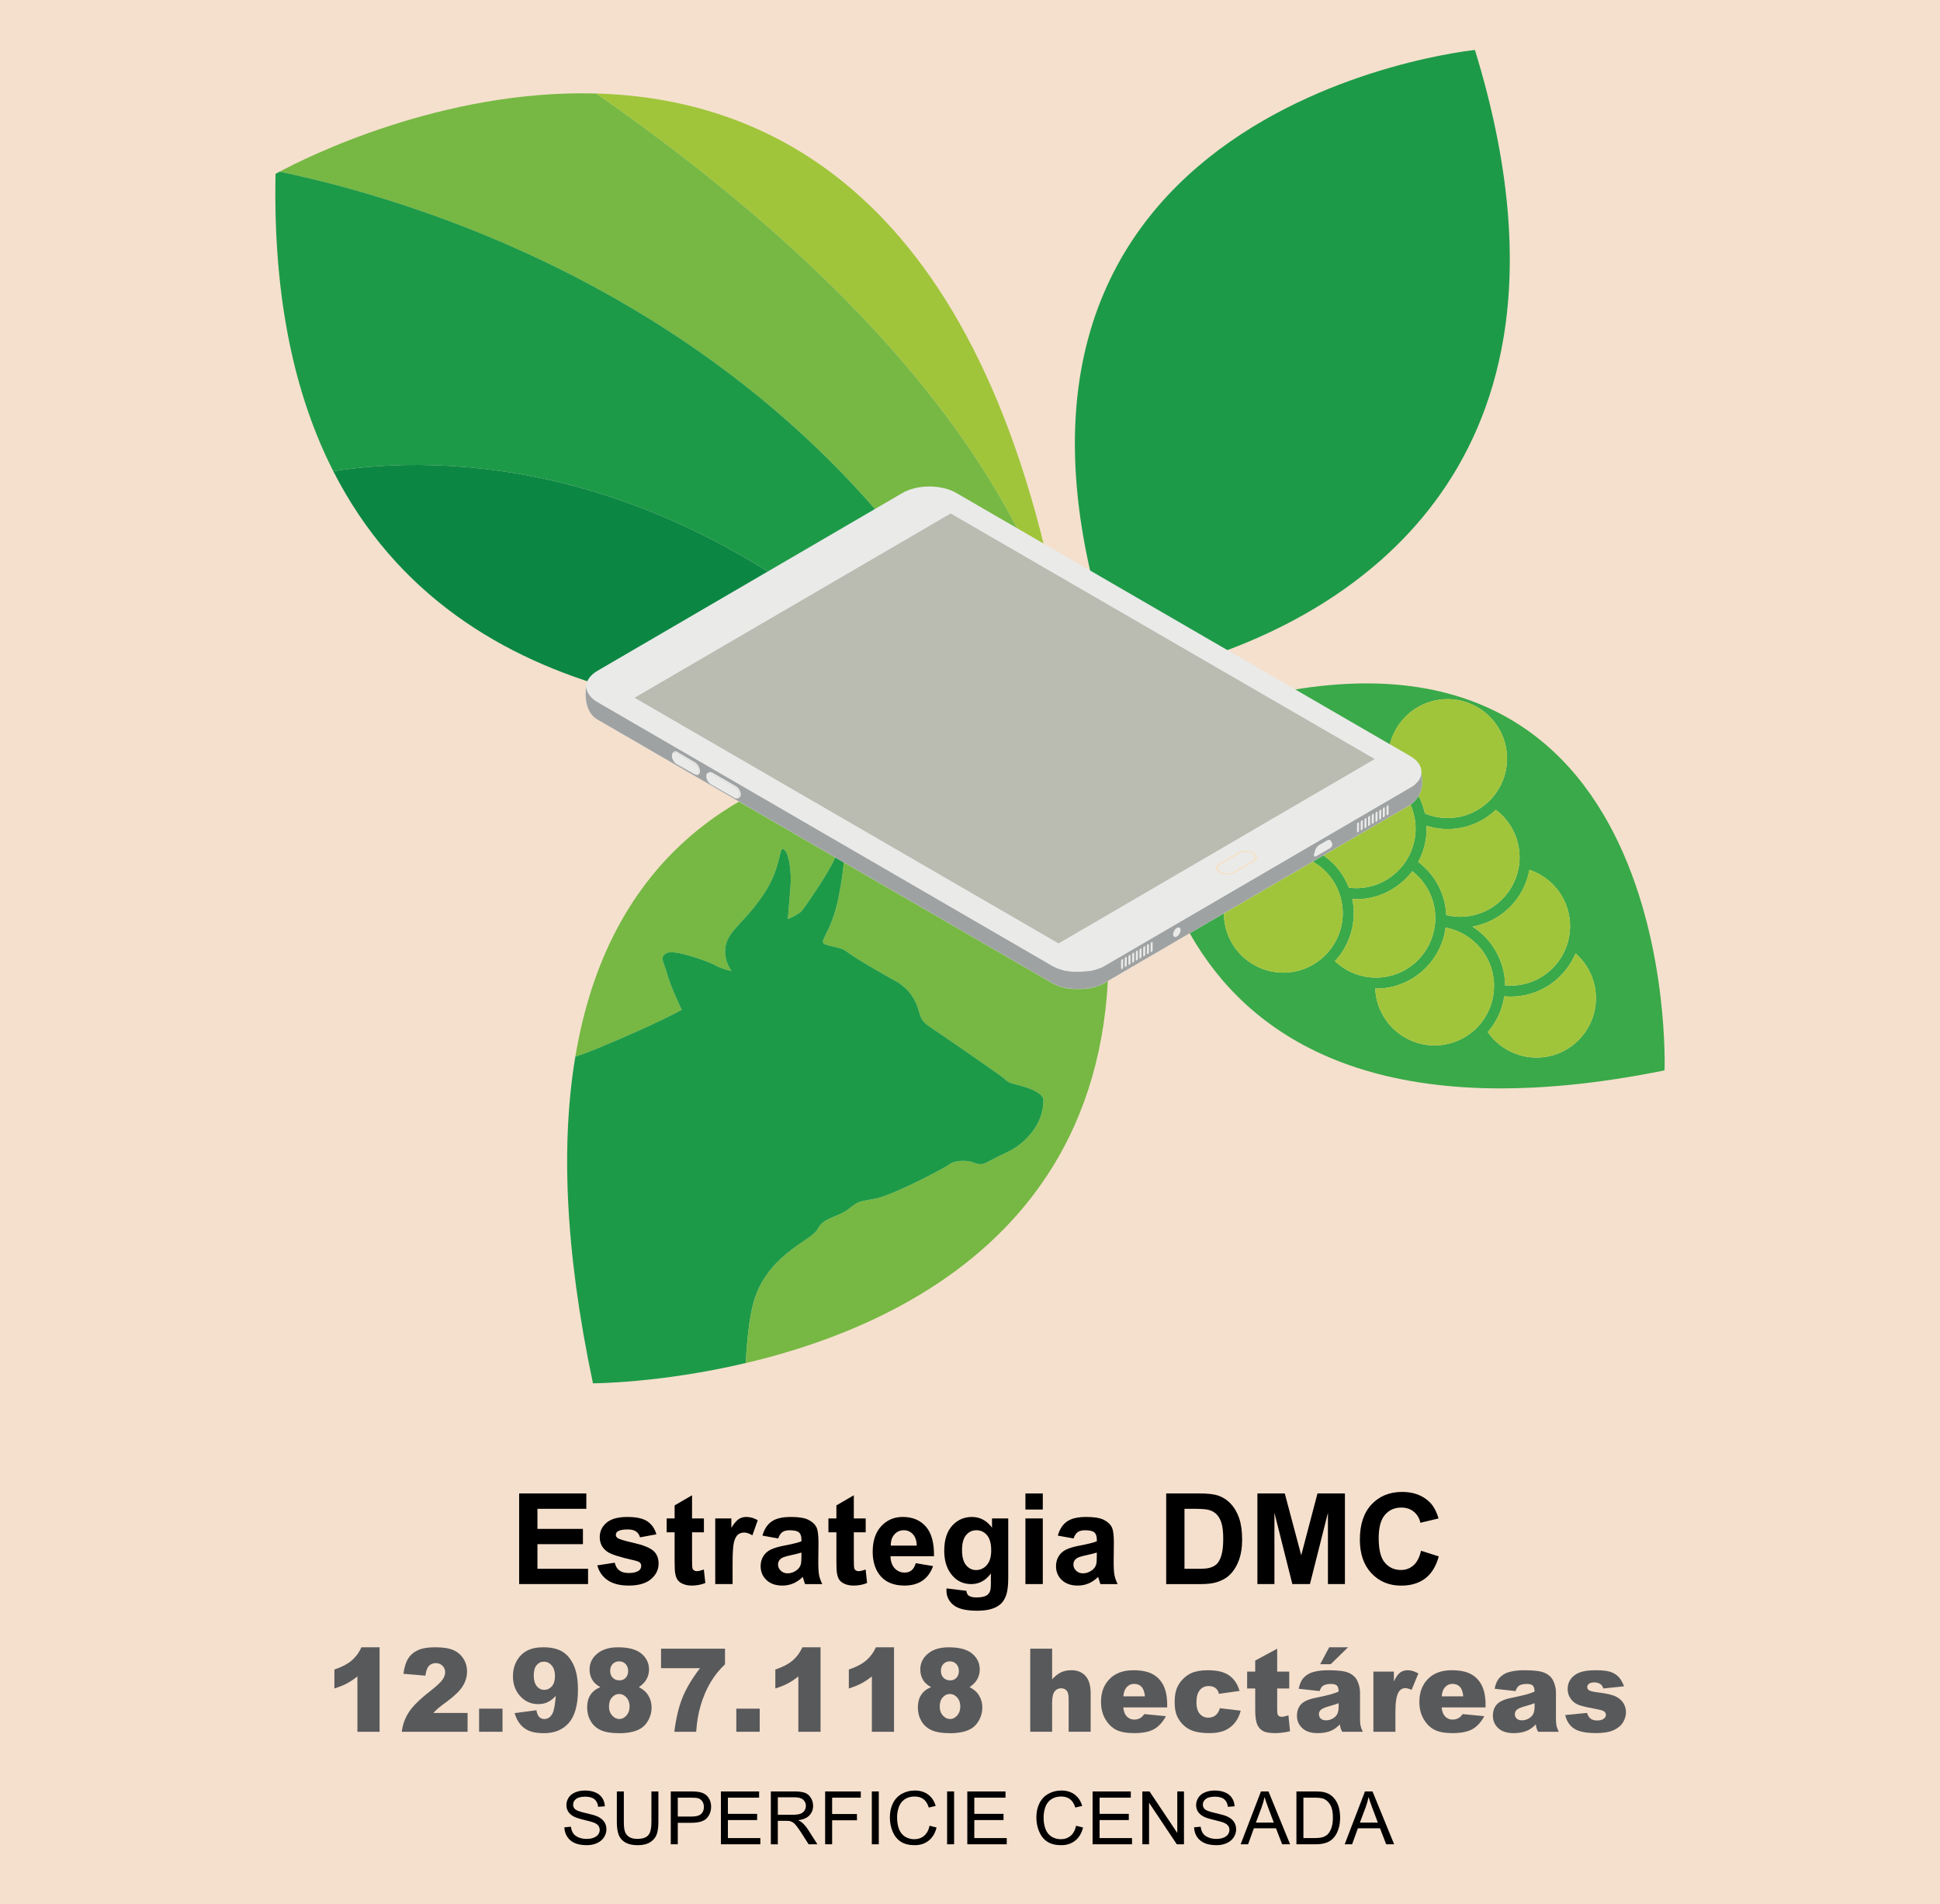 <?xml version="1.0" encoding="utf-8"?>
<!-- Generator: Adobe Illustrator 16.0.0, SVG Export Plug-In . SVG Version: 6.00 Build 0)  -->
<!DOCTYPE svg PUBLIC "-//W3C//DTD SVG 1.1//EN" "http://www.w3.org/Graphics/SVG/1.1/DTD/svg11.dtd">
<svg version="1.1" id="Layer_1" xmlns="http://www.w3.org/2000/svg" xmlns:xlink="http://www.w3.org/1999/xlink" x="0px" y="0px" width="183.953px" height="180.501px" viewBox="0 0 183.953 180.501" enable-background="new 0 0 183.953 180.501" xml:space="preserve">
  <g>
    <defs>
      <rect id="SVGID_3_" y="0.001" width="183.953" height="180.5" />
    </defs>
    <clipPath id="SVGID_2_">
      <use xlink:href="#SVGID_3_" overflow="visible" />
    </clipPath>
    <rect clip-path="url(#SVGID_2_)" fill="#F5E0CD" width="183.953" height="180.5" />
  </g>
  <path fill="#76B843" d="M102.201,71.518c0,0-41.444-8.504-47.648,28.664c0.704-0.24,1.4-0.502,2.1-0.791
	c5.654-2.341,7.985-3.658,7.985-3.658s-1.074-2.26-1.376-3.404c-0.301-1.139-0.799-1.594-0.025-1.979
	c0.769-0.383,4.052,0.843,4.617,1.174c0.565,0.334,1.503,0.517,1.503,0.517s-0.895-1.18-0.505-2.562
	c0.387-1.381,1.755-2.058,3.519-4.646c1.77-2.594,1.45-4.594,1.935-4.323c0.49,0.274,0.782,2.034,0.642,3.714
	c-0.138,1.681-0.24,2.899-0.24,2.899s1.026-0.416,1.331-0.789c0.303-0.371,2.08-2.926,2.881-4.462
	c0.792-1.536,0.801-2.216,1.006-2.01c0.204,0.213,0.234,1.986-0.408,5.205c-0.651,3.217-1.736,4.015-1.435,4.342
	c0.293,0.32,1.529,0.311,2.086,0.718c1.157,0.847,2.792,1.756,4.456,2.716c0,0,1.303,0.533,2.051,1.881
	c0.749,1.343,0.269,1.809,1.525,2.64c1.266,0.831,5.497,3.774,6.524,4.505c1.032,0.735,0.561,0.667,1.843,0.999
	c1.285,0.332,2.358,0.803,2.37,1.419c0.012,0.611-0.106,1.958-1.316,3.324c-1.211,1.366-1.991,1.506-3.205,2.14
	c-1.214,0.627-1.257,0.763-2.084,0.464c-0.819-0.3-1.928-0.15-2.291,0.158c-0.363,0.307-5.286,2.891-6.951,3.24
	c-1.665,0.347-1.519,0.143-2.595,0.979c-1.076,0.842-2.397,0.803-2.946,1.902c-0.548,1.097-4.299,2.203-5.857,6.253
	c-0.585,1.521-0.839,3.919-0.981,6.471C88.174,125.104,113.816,112.166,102.201,71.518" />
  <path fill="#1D9A48" d="M77.548,116.492c0.549-1.101,1.87-1.062,2.946-1.901c1.076-0.836,0.93-0.632,2.595-0.979
	c1.665-0.349,6.588-2.933,6.951-3.239c0.362-0.311,1.472-0.459,2.291-0.158c0.827,0.299,0.87,0.163,2.084-0.464
	c1.214-0.635,1.994-0.775,3.205-2.141c1.21-1.366,1.328-2.714,1.316-3.324c-0.012-0.615-1.085-1.088-2.37-1.42
	c-1.282-0.331-0.811-0.264-1.842-0.998c-1.029-0.73-5.26-3.674-6.525-4.506c-1.257-0.83-0.776-1.297-1.525-2.64
	c-0.748-1.346-2.051-1.88-2.051-1.88c-1.664-0.959-3.299-1.869-4.456-2.715c-0.556-0.407-1.793-0.399-2.086-0.719
	c-0.302-0.326,0.783-1.125,1.435-4.346c0.643-3.215,0.612-4.988,0.408-5.201c-0.205-0.206-0.214,0.475-1.006,2.01
	c-0.801,1.536-2.578,4.092-2.881,4.463c-0.305,0.373-1.331,0.789-1.331,0.789s0.102-1.219,0.239-2.9
	c0.142-1.679-0.15-3.44-0.64-3.713c-0.485-0.271-0.166,1.729-1.936,4.323c-1.764,2.589-3.132,3.264-3.519,4.645
	c-0.39,1.382,0.505,2.563,0.505,2.563s-0.938-0.187-1.503-0.519c-0.565-0.33-3.849-1.556-4.617-1.174
	c-0.773,0.386-0.275,0.84,0.025,1.979c0.302,1.144,1.377,3.404,1.377,3.404s-2.332,1.318-7.987,3.657
	c-0.698,0.29-1.395,0.552-2.099,0.791c-1.339,8.017-1.036,18.152,1.673,30.956c0,0,6.354-0.002,14.483-1.92
	c0.142-2.552,0.396-4.952,0.981-6.472C73.249,118.695,77,117.59,77.548,116.492" />
  <path fill="#A0C53A" d="M56.524,8.863c32.457,22.561,42.212,42.248,44.774,54.54C94.67,20.18,74.364,9.365,56.524,8.863" />
  <path fill="#76B843" d="M56.524,8.863c-14.642-0.406-27.623,6.13-30.006,7.408c14.436,3.009,50.226,13.925,68.664,50.085
	c3.958-0.653,6.367-1.281,6.367-1.281c-0.08-0.563-0.166-1.119-0.251-1.673C98.736,51.111,88.981,31.424,56.524,8.863" />
  <path fill="#1D9A48" d="M26.519,16.271c-0.256,0.137-0.392,0.211-0.392,0.211c-0.241,11.854,1.845,21.059,5.474,28.183
	c9.717-1.525,33.289-1.916,57.175,22.557c2.413-0.254,4.576-0.564,6.407-0.864C76.744,30.196,40.954,19.28,26.519,16.271" />
  <path fill="#0B8743" d="M31.601,44.665c11.93,23.441,40.465,24.312,57.175,22.558C64.89,42.749,41.317,43.141,31.601,44.665" />
  <path fill="#1D9A48" d="M139.854,4.738c0,0-53.526,5.313-33.412,59.555c0,0,9.592-1.222,18.974-7.086
	c7.605-4.76,15.069-12.574,17.166-25.278C143.788,24.61,143.218,15.659,139.854,4.738" />
  <path fill="#3AA949" d="M117.912,66.39c3.078,1.403,5.777,3.335,7.753,6.174c0.1,0.138,0.195,0.29,0.288,0.434
	c0.095,0.151,0.194,0.289,0.287,0.441c0.508-0.233,1.061-0.398,1.647-0.47c1.006-0.131,1.979,0.021,2.855,0.384
	c0.213,0.088,0.418,0.195,0.621,0.306c0.253,0.145,0.496,0.302,0.724,0.482c0.723,0.574,1.31,1.322,1.681,2.192
	c0.021,0.044,0.038,0.091,0.056,0.131c0.069,0.179,0.131,0.358,0.183,0.545c0.02,0.053,0.031,0.102,0.044,0.158
	c0.043,0.154,0.071,0.31,0.098,0.473c0.015,0.067,0.03,0.128,0.035,0.194c0,0.008,0.001,0.012,0.001,0.019
	c0.152,1.176-0.079,2.317-0.589,3.301c-0.08,0.151-0.166,0.302-0.255,0.444c-0.095,0.146-0.199,0.291-0.306,0.43
	c-0.049,0.057-0.095,0.111-0.144,0.165c-0.138,0.166-0.283,0.321-0.443,0.469c-0.138,0.133-0.284,0.256-0.435,0.371
	c-0.768,0.585-1.686,0.992-2.713,1.121c-0.475,0.061-0.942,0.052-1.395-0.003c-0.225-0.57-0.517-1.1-0.875-1.575
	c-0.105-0.14-0.21-0.273-0.324-0.412c-0.116-0.13-0.236-0.248-0.362-0.371c-0.874-0.848-1.97-1.451-3.173-1.73
	c-0.077-0.259-0.133-0.521-0.169-0.793c-0.19-1.494,0.23-2.926,1.062-4.054c-0.089-0.167-0.178-0.336-0.278-0.499
	c-0.097-0.154-0.198-0.301-0.295-0.451c-2.301-3.451-6.006-5.367-9.932-6.602c-1.639,0.533-3.339,1.144-5.1,1.842
	c0,0-3.261,42.602,49.374,31.964C157.834,101.47,159.554,55.753,117.912,66.39 M148.831,87.09c0.073,0.553,0.058,1.101-0.034,1.626
	c-0.022,0.179-0.066,0.354-0.11,0.529c-0.05,0.176-0.103,0.345-0.165,0.513c-0.709,1.901-2.423,3.36-4.568,3.632
	c-0.421,0.052-0.838,0.056-1.243,0.017c-0.007-0.261-0.018-0.518-0.048-0.779c-0.103-0.803-0.351-1.554-0.702-2.23
	c-0.084-0.16-0.168-0.313-0.264-0.457c-0.094-0.151-0.187-0.295-0.29-0.433c-0.493-0.661-1.096-1.225-1.782-1.665
	c2.796-0.5,4.91-2.697,5.398-5.386C147.01,83.124,148.553,84.873,148.831,87.09 M144.084,81.18c0.004,0.176,0.004,0.349-0.012,0.52
	c-0.014,0.177-0.036,0.348-0.064,0.52c-0.409,2.382-2.329,4.328-4.847,4.646c-0.505,0.065-0.999,0.054-1.478-0.013
	c-0.174-0.026-0.344-0.055-0.514-0.094c-0.014-0.004-0.023-0.006-0.035-0.009c-0.01-0.182-0.021-0.362-0.044-0.548
	c-0.03-0.229-0.071-0.458-0.122-0.681c-0.368-1.566-1.272-2.891-2.495-3.811c0.555-1.026,0.844-2.202,0.792-3.429
	c0.889,0.282,1.853,0.385,2.838,0.258c1.456-0.181,2.734-0.83,3.732-1.769c1.174,0.882,2.008,2.22,2.208,3.792
	C144.067,80.771,144.083,80.975,144.084,81.18 M131.672,72.637c0-0.005-0.001-0.008-0.001-0.014
	c-0.394-3.084,1.801-5.912,4.883-6.302c3.081-0.393,5.911,1.798,6.302,4.882c0.2,1.572-0.274,3.074-1.193,4.224
	c-0.108,0.139-0.225,0.271-0.348,0.398c-0.128,0.131-0.266,0.26-0.406,0.381c-0.803,0.687-1.809,1.158-2.937,1.299
	c-1.007,0.127-1.982-0.024-2.855-0.384c-0.025-0.113-0.056-0.218-0.088-0.322c-0.044-0.184-0.101-0.36-0.166-0.534
	c-0.06-0.164-0.121-0.332-0.192-0.49C134.038,74.414,132.974,73.317,131.672,72.637 M110.701,79.668c0,0,2.684-13.116,8.575-7.535
	C125.166,77.717,114.572,81.628,110.701,79.668 M125.514,90.698c-0.129,0.118-0.26,0.23-0.398,0.335
	c-0.767,0.594-1.691,0.997-2.721,1.127c-3.081,0.391-5.911-1.798-6.3-4.882c-0.393-3.084,1.799-5.913,4.884-6.299
	c0.479-0.062,0.944-0.054,1.4,0.003c0.201,0.021,0.404,0.058,0.599,0.107c0.236,0.055,0.472,0.121,0.691,0.207
	c0.711,0.268,1.362,0.678,1.909,1.194c0.124,0.121,0.243,0.246,0.359,0.379c0.115,0.132,0.228,0.272,0.332,0.415
	c0.119,0.174,0.237,0.357,0.343,0.548c0.113,0.206,0.214,0.426,0.307,0.649c0.073,0.191,0.143,0.382,0.193,0.583
	c0.075,0.254,0.13,0.521,0.164,0.794c0.218,1.683-0.344,3.287-1.394,4.465C125.765,90.454,125.643,90.581,125.514,90.698
	 M129.422,92.578c-1.081-0.205-2.066-0.719-2.844-1.462c1.298-1.401,1.993-3.349,1.732-5.389c-0.018-0.169-0.054-0.337-0.088-0.503
	c0.4,0.021,0.803,0.015,1.213-0.037c1.097-0.138,2.095-0.543,2.941-1.128c0.148-0.104,0.288-0.212,0.427-0.326
	c0.148-0.118,0.282-0.241,0.42-0.369c0.249-0.242,0.481-0.498,0.691-0.779c1.14,0.887,1.946,2.203,2.146,3.746v0.041
	c0.021,0.139,0.025,0.281,0.03,0.424c0,0.053,0.006,0.109,0.006,0.168c0,0.116-0.002,0.233-0.006,0.35
	c-0.005,0.072-0.005,0.135-0.01,0.203c-0.011,0.105-0.026,0.216-0.042,0.317c-0.346,2.452-2.294,4.474-4.865,4.799
	c-0.241,0.032-0.479,0.042-0.716,0.042c-0.174,0-0.352-0.008-0.521-0.025C129.76,92.634,129.592,92.608,129.422,92.578
	 M140.154,97.309c-0.122,0.134-0.248,0.259-0.388,0.38c-0.819,0.726-1.856,1.22-3.023,1.37c-3.082,0.395-5.915-1.798-6.305-4.883
	c-0.018-0.154-0.025-0.309-0.032-0.463c0.296,0.004,0.597-0.008,0.9-0.045c2.561-0.322,4.598-2.072,5.431-4.349
	c0.161-0.443,0.275-0.91,0.339-1.39h0.006c0.178,0.037,0.36,0.078,0.531,0.131c1.234,0.363,2.308,1.134,3.043,2.185
	c0.104,0.147,0.201,0.301,0.287,0.459c0.095,0.163,0.181,0.338,0.259,0.514c0.208,0.482,0.356,0.992,0.423,1.538
	c0.021,0.152,0.025,0.301,0.037,0.45c0.005,0.183,0.005,0.362-0.005,0.543c-0.007,0.176-0.022,0.35-0.05,0.52
	c-0.138,0.957-0.517,1.846-1.081,2.599C140.405,97.02,140.284,97.168,140.154,97.309 M146.401,100.213
	c-2.149,0.272-4.171-0.711-5.333-2.371c0.822-0.947,1.378-2.117,1.566-3.394c0.476,0.041,0.956,0.035,1.445-0.024
	c2.45-0.312,4.419-1.92,5.313-4.045c1.004,0.877,1.709,2.106,1.889,3.531C151.678,96.994,149.48,99.821,146.401,100.213" />
  <path fill="#A0C53A" d="M149.394,90.378c-0.896,2.125-2.863,3.734-5.313,4.045c-0.489,0.06-0.97,0.065-1.444,0.022
	c-0.189,1.278-0.745,2.448-1.567,3.396c1.162,1.66,3.184,2.644,5.333,2.371c3.079-0.392,5.276-3.219,4.881-6.304
	C151.103,92.484,150.397,91.256,149.394,90.378" />
  <path fill="#A0C53A" d="M139.624,87.841c0.687,0.441,1.289,1.004,1.782,1.665c0.103,0.139,0.196,0.281,0.29,0.434
	c0.096,0.145,0.18,0.298,0.264,0.457c0.353,0.677,0.599,1.428,0.702,2.23c0.03,0.262,0.041,0.519,0.048,0.779
	c0.405,0.039,0.822,0.035,1.243-0.017c2.146-0.271,3.859-1.73,4.568-3.633c0.063-0.168,0.119-0.336,0.166-0.513
	c0.043-0.174,0.087-0.35,0.109-0.529c0.092-0.524,0.107-1.072,0.034-1.626c-0.278-2.217-1.821-3.965-3.81-4.634
	C144.534,85.145,142.42,87.341,139.624,87.841" />
  <path fill="#A0C53A" d="M141.657,93.75c0.01-0.181,0.01-0.36,0.005-0.543c-0.012-0.149-0.016-0.297-0.037-0.45
	c-0.066-0.545-0.215-1.056-0.423-1.538c-0.078-0.176-0.164-0.351-0.259-0.514c-0.086-0.158-0.185-0.313-0.287-0.459
	c-0.735-1.051-1.809-1.822-3.043-2.185c-0.171-0.053-0.353-0.094-0.529-0.131h-0.008c-0.064,0.48-0.178,0.947-0.339,1.39
	c-0.833,2.276-2.866,4.026-5.431,4.349c-0.304,0.037-0.604,0.049-0.9,0.045c0.007,0.154,0.015,0.308,0.032,0.463
	c0.39,3.085,3.223,5.277,6.305,4.883c1.167-0.149,2.204-0.645,3.023-1.371c0.14-0.12,0.266-0.245,0.388-0.379
	c0.13-0.14,0.251-0.289,0.372-0.439c0.565-0.754,0.944-1.643,1.081-2.6C141.634,94.1,141.65,93.926,141.657,93.75" />
  <path fill="#A0C53A" d="M141.836,76.769c-0.998,0.939-2.278,1.588-3.732,1.77c-0.985,0.126-1.949,0.023-2.838-0.258
	c0.053,1.225-0.237,2.401-0.792,3.427c1.223,0.92,2.127,2.246,2.495,3.811c0.051,0.224,0.092,0.451,0.123,0.682
	c0.022,0.185,0.033,0.365,0.042,0.547c0.013,0.003,0.022,0.005,0.036,0.009c0.17,0.039,0.34,0.069,0.514,0.094
	c0.479,0.066,0.973,0.079,1.478,0.014c2.518-0.319,4.438-2.265,4.847-4.647c0.028-0.172,0.051-0.342,0.064-0.518
	c0.017-0.171,0.017-0.345,0.012-0.521c-0.001-0.206-0.016-0.409-0.04-0.618C143.844,78.99,143.009,77.652,141.836,76.769" />
  <path fill="#A0C53A" d="M131.174,92.633c2.571-0.324,4.519-2.347,4.865-4.798c0.016-0.101,0.031-0.212,0.042-0.317
	c0.005-0.068,0.005-0.131,0.01-0.203c0.004-0.116,0.011-0.234,0.006-0.351c0-0.058-0.005-0.114-0.005-0.167
	c-0.006-0.143-0.011-0.285-0.031-0.425v-0.041c-0.2-1.543-1.006-2.859-2.146-3.746c-0.21,0.281-0.442,0.537-0.691,0.779
	c-0.138,0.128-0.271,0.252-0.42,0.37c-0.139,0.113-0.278,0.22-0.427,0.325c-0.848,0.585-1.845,0.989-2.941,1.128
	c-0.41,0.052-0.813,0.058-1.213,0.037c0.034,0.166,0.07,0.334,0.088,0.503c0.262,2.042-0.435,3.986-1.732,5.389
	c0.777,0.744,1.763,1.256,2.844,1.461c0.171,0.031,0.339,0.056,0.515,0.074c0.17,0.017,0.348,0.024,0.521,0.024
	C130.695,92.676,130.933,92.666,131.174,92.633" />
  <path fill="#A0C53A" d="M134.862,76.265c0.065,0.174,0.122,0.352,0.166,0.534c0.032,0.106,0.063,0.209,0.088,0.322
	c0.873,0.36,1.849,0.511,2.855,0.384c1.128-0.14,2.129-0.611,2.937-1.299c0.141-0.121,0.278-0.25,0.406-0.38
	c0.123-0.127,0.238-0.261,0.348-0.4c0.919-1.149,1.394-2.652,1.193-4.223c-0.391-3.084-3.221-5.276-6.302-4.882
	c-3.082,0.389-5.276,3.216-4.883,6.301c0,0.004,0.001,0.009,0.001,0.014c1.302,0.682,2.366,1.777,2.998,3.139
	C134.741,75.934,134.803,76.102,134.862,76.265" />
  <path fill="#A0C53A" d="M123.491,74.265c0.097,0.15,0.198,0.297,0.295,0.453c0.101,0.161,0.189,0.33,0.278,0.497
	c-0.831,1.128-1.252,2.561-1.062,4.055c0.036,0.271,0.092,0.534,0.169,0.793c1.203,0.279,2.298,0.884,3.173,1.731
	c0.125,0.121,0.247,0.24,0.362,0.369c0.114,0.138,0.219,0.272,0.324,0.413c0.357,0.474,0.65,1.004,0.875,1.574
	c0.452,0.054,0.92,0.063,1.395,0.004c1.027-0.13,1.945-0.536,2.713-1.121c0.15-0.116,0.297-0.239,0.435-0.372
	c0.16-0.147,0.306-0.302,0.443-0.468c0.049-0.055,0.095-0.11,0.144-0.164c0.106-0.141,0.211-0.285,0.306-0.432
	c0.089-0.143,0.175-0.292,0.254-0.443c0.511-0.985,0.742-2.125,0.59-3.302c0-0.007-0.001-0.011-0.001-0.02
	c-0.004-0.065-0.021-0.129-0.035-0.194c-0.026-0.163-0.055-0.317-0.098-0.473c-0.013-0.055-0.024-0.104-0.044-0.158
	c-0.052-0.185-0.113-0.365-0.183-0.542c-0.018-0.043-0.035-0.09-0.056-0.134c-0.371-0.87-0.958-1.618-1.681-2.192
	c-0.228-0.18-0.471-0.338-0.724-0.481c-0.203-0.112-0.408-0.219-0.621-0.307c-0.876-0.362-1.85-0.516-2.856-0.384
	c-0.586,0.072-1.139,0.236-1.646,0.47c-0.093-0.152-0.192-0.29-0.287-0.441c-0.093-0.144-0.189-0.295-0.288-0.434
	c-1.976-2.839-4.675-4.771-7.753-6.174c-1.401,0.358-2.853,0.784-4.353,1.274C117.485,68.898,121.192,70.814,123.491,74.265" />
  <path fill="#A0C53A" d="M127.276,85.861c-0.034-0.273-0.089-0.54-0.164-0.795c-0.054-0.2-0.12-0.392-0.193-0.582
	c-0.093-0.226-0.193-0.444-0.307-0.65c-0.105-0.192-0.224-0.374-0.343-0.548c-0.104-0.145-0.217-0.283-0.332-0.415
	c-0.116-0.133-0.235-0.258-0.359-0.379c-0.547-0.519-1.198-0.928-1.909-1.195c-0.22-0.086-0.455-0.153-0.691-0.207
	c-0.194-0.049-0.397-0.086-0.599-0.108c-0.456-0.057-0.921-0.064-1.4-0.002c-3.085,0.387-5.276,3.216-4.884,6.3
	c0.389,3.084,3.219,5.271,6.3,4.882c1.029-0.13,1.954-0.534,2.721-1.127c0.139-0.106,0.27-0.218,0.398-0.335
	c0.129-0.118,0.251-0.245,0.369-0.373C126.933,89.147,127.494,87.543,127.276,85.861" />
  <path fill="#A0C53A" d="M119.276,72.132c-5.892-5.58-8.575,7.536-8.575,7.536C114.574,81.628,125.166,77.717,119.276,72.132" />
  <g>
    <defs>
      <rect id="SVGID_7_" x="55.489" y="46.085" width="79.388" height="47.675" />
    </defs>
    <clipPath id="SVGID_4_">
      <use xlink:href="#SVGID_7_" overflow="visible" />
    </clipPath>
    <path clip-path="url(#SVGID_4_)" fill="#EAEAE9" d="M134.78,73.31C134.78,73.31,134.771,73.31,134.78,73.31
		C134.771,73.31,134.771,73.31,134.78,73.31C134.78,73.3,134.78,73.31,134.78,73.31v-0.03v-0.018
		c0.048-0.571-0.306-1.153-1.067-1.591L90.678,46.732c-1.409-0.819-3.696-0.819-5.105,0L56.637,63.599
		c-0.694,0.41-1.047,0.943-1.047,1.477c0,0-0.43,2.269,1.058,3.146l0.152,0.085L99.691,93.15c0.038,0.027,0.086,0.048,0.134,0.076
		c0.019,0.01,0.028,0.02,0.047,0.02c0.028,0.02,0.056,0.027,0.086,0.046c0.019,0.009,0.038,0.021,0.058,0.029
		c0.028,0.01,0.057,0.028,0.085,0.038c0.019,0.01,0.038,0.019,0.058,0.029c0.018,0.008,0.039,0.019,0.057,0.027
		c0.009,0,0.009,0,0.02,0.01c0.066,0.029,0.123,0.047,0.191,0.068c0.009,0,0.018,0.007,0.027,0.007
		c0.058,0.021,0.115,0.039,0.172,0.059c0.009,0,0.019,0.01,0.028,0.01s0.019,0.009,0.028,0.009c0.038,0.009,0.077,0.02,0.114,0.029
		c0.019,0.01,0.048,0.01,0.066,0.017c0.039,0.011,0.076,0.021,0.125,0.031c0.019,0,0.026,0.009,0.047,0.009h0.01
		c0.039,0.008,0.076,0.02,0.114,0.02c0.02,0,0.038,0.01,0.059,0.01c0.047,0.008,0.104,0.017,0.151,0.029h0.019
		c0.059,0.008,0.114,0.018,0.173,0.018h0.046c0.039,0,0.086,0.009,0.125,0.009h0.057c0.038,0,0.075,0.011,0.115,0.011h0.075h0.104
		h0.01h0.057h0.105h0.008h0.078h0.104h0.02h0.047c0.038,0,0.087,0,0.123-0.011c0.03,0,0.048,0,0.077-0.009
		c0.039,0,0.077-0.01,0.114-0.01h0.038h0.029c0.057-0.008,0.124-0.008,0.182-0.021h0.028c0.065-0.009,0.133-0.017,0.198-0.026h0.021
		c0.019,0,0.038-0.012,0.057-0.012c0.028-0.008,0.066-0.008,0.096-0.017c0.029-0.011,0.046-0.011,0.077-0.021
		c0.027-0.011,0.057-0.011,0.094-0.018c0.027-0.01,0.048-0.01,0.075-0.02c0.029-0.011,0.059-0.02,0.087-0.028
		c0.029-0.01,0.048-0.01,0.076-0.021c0.028-0.009,0.057-0.019,0.087-0.027c0.009,0,0.028-0.01,0.028-0.01
		c0.019,0,0.028-0.011,0.037-0.011c0.058-0.019,0.106-0.037,0.153-0.055c0,0,0.019-0.011,0.028-0.011
		c0.057-0.02,0.124-0.047,0.182-0.076c0.019-0.01,0.027-0.01,0.047-0.02c0.048-0.019,0.086-0.039,0.134-0.066
		c0.019-0.008,0.028-0.021,0.048-0.027c0.056-0.031,0.114-0.059,0.16-0.086c0.021-0.01,0.03-0.02,0.048-0.03
		c0.048-0.027,0.095-0.057,0.144-0.086c0.076-0.047,0.153-0.086,0.229-0.132c0.105-0.058,0.211-0.125,0.315-0.182
		c0.133-0.077,0.267-0.152,0.39-0.229c0.153-0.095,0.314-0.18,0.468-0.276c0.181-0.104,0.36-0.209,0.542-0.313
		c0.201-0.116,0.4-0.241,0.601-0.354c0.219-0.134,0.447-0.258,0.666-0.392c0.239-0.144,0.479-0.274,0.726-0.418
		c0.257-0.152,0.514-0.306,0.771-0.449c0.277-0.163,0.543-0.313,0.82-0.476c0.284-0.172,0.571-0.333,0.857-0.506
		c0.296-0.17,0.6-0.354,0.896-0.524c0.314-0.181,0.619-0.363,0.934-0.543c0.322-0.188,0.638-0.371,0.962-0.562
		c0.324-0.191,0.658-0.381,0.98-0.571c0.334-0.191,0.667-0.392,1-0.581c0.344-0.202,0.677-0.391,1.021-0.592
		c0.343-0.199,0.687-0.401,1.029-0.6c0.343-0.2,0.686-0.4,1.029-0.6c0.342-0.199,0.687-0.4,1.028-0.601
		c0.344-0.199,0.687-0.4,1.029-0.601c0.343-0.201,0.676-0.39,1.021-0.591c0.332-0.189,0.666-0.39,0.999-0.581
		c0.323-0.191,0.658-0.38,0.98-0.572c0.324-0.188,0.639-0.37,0.963-0.562c0.315-0.182,0.619-0.363,0.934-0.543
		c0.306-0.172,0.601-0.354,0.905-0.525c0.286-0.172,0.572-0.334,0.866-0.505c0.278-0.162,0.554-0.324,0.82-0.475
		c0.258-0.153,0.514-0.306,0.771-0.448c0.238-0.143,0.486-0.287,0.725-0.42c0.219-0.134,0.446-0.257,0.666-0.391
		c0.201-0.115,0.41-0.238,0.61-0.353c0.182-0.104,0.362-0.209,0.543-0.314c0.162-0.095,0.314-0.181,0.476-0.276
		c0.135-0.076,0.269-0.153,0.4-0.229c0.104-0.067,0.209-0.123,0.324-0.19c0.075-0.048,0.162-0.096,0.239-0.134
		c0.047-0.029,0.104-0.058,0.152-0.086C135.2,75.264,134.837,73.777,134.78,73.31" />
  </g>
  <g>
    <defs>
      <rect id="SVGID_9_" x="55.489" y="64.969" width="79.388" height="28.791" />
    </defs>
    <clipPath id="SVGID_6_">
      <use xlink:href="#SVGID_9_" overflow="visible" />
    </clipPath>
    <path clip-path="url(#SVGID_6_)" fill="#9FA2A3" d="M134.78,73.311c0,0.009,0,0.009-0.01,0.017v0.03v0.029
		c0,0.019-0.01,0.028-0.01,0.047s-0.009,0.039-0.009,0.057s-0.011,0.031-0.011,0.048c0,0.01-0.01,0.021-0.01,0.028
		c0,0.009,0,0.019-0.009,0.03c-0.01,0.017-0.01,0.028-0.02,0.047c-0.009,0.018-0.018,0.038-0.018,0.057
		c-0.01,0.019-0.01,0.029-0.02,0.047c-0.011,0.021-0.02,0.039-0.028,0.06c-0.011,0.017-0.02,0.027-0.029,0.047
		c-0.01,0.019-0.028,0.037-0.037,0.066c0,0-0.012,0.01-0.012,0.02c0,0.008-0.008,0.018-0.017,0.018
		c-0.021,0.021-0.039,0.047-0.048,0.068c-0.012,0.009-0.021,0.019-0.021,0.028c-0.027,0.038-0.058,0.075-0.096,0.104
		c-0.01,0.01-0.018,0.019-0.027,0.028c-0.029,0.028-0.057,0.057-0.086,0.087c-0.009,0.007-0.028,0.028-0.038,0.037
		c-0.019,0.019-0.038,0.028-0.048,0.047c-0.01,0-0.019,0.009-0.019,0.019c-0.011,0.01-0.011,0.02-0.02,0.02
		c-0.019,0.018-0.037,0.027-0.057,0.048c-0.021,0.01-0.039,0.028-0.058,0.038c-0.019,0.017-0.037,0.028-0.057,0.048
		c-0.011,0-0.02,0.008-0.028,0.019c-0.011,0.01-0.02,0.019-0.03,0.019c-0.018,0.01-0.046,0.03-0.064,0.038
		c-0.03,0.019-0.059,0.039-0.087,0.048l-28.935,16.867c-0.028,0.01-0.057,0.027-0.085,0.048c-0.028,0.018-0.059,0.027-0.077,0.046
		c-0.02,0.011-0.028,0.021-0.048,0.029c-0.047,0.018-0.085,0.038-0.132,0.067c-0.02,0.009-0.029,0.009-0.049,0.018
		c-0.058,0.029-0.114,0.049-0.181,0.078h-0.02h-0.01c-0.047,0.018-0.104,0.038-0.152,0.057c-0.019,0.009-0.047,0.019-0.066,0.019
		c-0.028,0.011-0.057,0.019-0.084,0.029c-0.03,0.011-0.05,0.019-0.078,0.019c-0.028,0.01-0.056,0.02-0.086,0.029
		c-0.028,0.008-0.047,0.008-0.075,0.019c-0.029,0.01-0.059,0.02-0.096,0.02c-0.028,0.008-0.049,0.008-0.076,0.019
		c-0.028,0.01-0.067,0.01-0.096,0.019h-0.028h-0.048c-0.066,0.011-0.133,0.02-0.2,0.03h-0.028c-0.058,0.008-0.123,0.017-0.181,0.017
		c-0.019,0-0.047,0-0.067,0.011h-0.057h-0.057c-0.029,0-0.048,0-0.076,0.01h-0.058c-0.02,0-0.038,0-0.067,0.01h-0.066h-0.104h-0.076
		h-0.009h-0.106h-0.066h-0.104h-0.077h-0.057h-0.058h-0.067c-0.048,0-0.084-0.01-0.133-0.01h-0.038
		c-0.058-0.01-0.114-0.01-0.171-0.021h-0.02c-0.048-0.009-0.105-0.017-0.153-0.027h-0.026h-0.03
		c-0.038-0.009-0.076-0.009-0.114-0.02c-0.019,0-0.038-0.009-0.058-0.009c-0.036-0.01-0.085-0.021-0.123-0.028
		c-0.018-0.01-0.048-0.01-0.066-0.02c-0.039-0.011-0.075-0.019-0.114-0.028c-0.02-0.01-0.039-0.01-0.058-0.02
		c-0.057-0.019-0.114-0.037-0.172-0.058c-0.009,0-0.019-0.009-0.028-0.009c-0.066-0.019-0.125-0.047-0.19-0.066
		c-0.028-0.011-0.048-0.02-0.075-0.029c-0.02-0.01-0.039-0.02-0.06-0.028c-0.027-0.011-0.056-0.028-0.084-0.039
		c-0.021-0.009-0.037-0.019-0.058-0.028c-0.028-0.018-0.058-0.028-0.086-0.047c-0.02-0.011-0.029-0.019-0.047-0.019
		c-0.048-0.021-0.087-0.048-0.134-0.076L56.656,66.564c-0.265-0.154-0.484-0.325-0.647-0.517c-0.115-0.123-0.199-0.248-0.267-0.38
		c-0.028-0.067-0.057-0.134-0.087-0.199c-0.047-0.135-0.065-0.269-0.065-0.402c0,0-0.431,2.269,1.058,3.146l0.152,0.084
		l42.892,24.844c0.038,0.027,0.086,0.047,0.134,0.074c0.019,0.012,0.028,0.021,0.046,0.021c0.029,0.018,0.058,0.029,0.087,0.046
		c0.019,0.011,0.038,0.02,0.058,0.03c0.028,0.009,0.057,0.027,0.085,0.037c0.019,0.01,0.039,0.019,0.058,0.029
		c0.019,0.01,0.039,0.018,0.057,0.027c0.009,0,0.009,0,0.02,0.011c0.066,0.029,0.123,0.047,0.191,0.065
		c0.009,0,0.018,0.011,0.027,0.011c0.058,0.02,0.115,0.037,0.172,0.056c0.01,0,0.019,0.011,0.028,0.011
		c0.011,0,0.019,0.01,0.028,0.01c0.038,0.008,0.077,0.019,0.114,0.028c0.019,0.01,0.048,0.01,0.066,0.019
		c0.039,0.009,0.076,0.02,0.125,0.028c0.019,0,0.027,0.011,0.047,0.011h0.01c0.039,0.008,0.076,0.017,0.114,0.017
		c0.02,0,0.038,0.012,0.059,0.012c0.048,0.01,0.104,0.017,0.151,0.027h0.019c0.059,0.012,0.114,0.02,0.173,0.02h0.046
		c0.039,0,0.086,0.009,0.125,0.009h0.057c0.038,0,0.075,0.011,0.115,0.011h0.075h0.104h0.01h0.057h0.105h0.009h0.077h0.104h0.02
		h0.047c0.038,0,0.086,0,0.124-0.011c0.029,0,0.047,0,0.076-0.009c0.039,0,0.078-0.008,0.114-0.008h0.038h0.029
		c0.057-0.012,0.124-0.012,0.182-0.022h0.028c0.065-0.007,0.133-0.017,0.199-0.028h0.02c0.019,0,0.038-0.009,0.057-0.009
		c0.028-0.008,0.066-0.008,0.096-0.019c0.029-0.009,0.046-0.009,0.077-0.02c0.027-0.009,0.057-0.009,0.094-0.018
		c0.027-0.01,0.048-0.01,0.076-0.02c0.028-0.011,0.058-0.019,0.086-0.028c0.029-0.011,0.048-0.011,0.076-0.02
		c0.028-0.01,0.057-0.019,0.087-0.027c0.009,0,0.028-0.011,0.028-0.011c0.019,0,0.028-0.009,0.036-0.009
		c0.059-0.021,0.107-0.039,0.154-0.058c0,0,0.019-0.009,0.028-0.009c0.057-0.021,0.124-0.048,0.182-0.077
		c0.019-0.01,0.027-0.01,0.047-0.02c0.048-0.018,0.086-0.037,0.135-0.064c0.018-0.012,0.027-0.021,0.047-0.029
		c0.056-0.03,0.114-0.059,0.16-0.086c0.021-0.01,0.03-0.021,0.048-0.03c0.048-0.028,0.096-0.056,0.144-0.086
		c0.076-0.047,0.153-0.086,0.229-0.132c0.105-0.058,0.211-0.124,0.315-0.182c0.133-0.076,0.267-0.152,0.39-0.229
		c0.153-0.094,0.314-0.18,0.468-0.275c0.181-0.104,0.36-0.211,0.542-0.315c0.201-0.114,0.4-0.239,0.601-0.353
		c0.219-0.134,0.447-0.258,0.666-0.392c0.239-0.141,0.479-0.276,0.726-0.418c0.257-0.152,0.515-0.305,0.771-0.448
		c0.277-0.162,0.543-0.313,0.82-0.476c0.284-0.172,0.571-0.334,0.857-0.504c0.296-0.173,0.6-0.354,0.896-0.525
		c0.314-0.182,0.619-0.362,0.934-0.544c0.323-0.188,0.639-0.372,0.962-0.561c0.324-0.191,0.658-0.383,0.981-0.573
		c0.333-0.189,0.667-0.389,1-0.579c0.343-0.202,0.676-0.392,1.02-0.592c0.342-0.201,0.687-0.401,1.029-0.601
		c0.343-0.201,0.686-0.4,1.029-0.599c0.343-0.202,0.687-0.401,1.028-0.602c0.344-0.2,0.687-0.4,1.029-0.6
		c0.343-0.2,0.676-0.391,1.021-0.591c0.332-0.19,0.666-0.389,0.998-0.58c0.324-0.19,0.659-0.382,0.981-0.571
		c0.325-0.19,0.639-0.374,0.963-0.563c0.315-0.182,0.619-0.362,0.934-0.543c0.306-0.172,0.601-0.352,0.905-0.524
		c0.286-0.172,0.572-0.334,0.866-0.506c0.278-0.162,0.554-0.324,0.82-0.476c0.258-0.152,0.514-0.305,0.771-0.446
		c0.238-0.144,0.486-0.286,0.725-0.421c0.219-0.133,0.446-0.257,0.666-0.391c0.2-0.113,0.409-0.238,0.61-0.353
		c0.182-0.105,0.362-0.209,0.543-0.314c0.162-0.096,0.314-0.182,0.476-0.276c0.135-0.075,0.269-0.151,0.4-0.229
		c0.105-0.066,0.209-0.125,0.324-0.19c0.075-0.048,0.162-0.096,0.239-0.135c0.047-0.028,0.104-0.057,0.152-0.086
		C135.2,75.264,134.837,73.777,134.78,73.311 M65.804,73.366l-1.65-0.933c-0.247-0.145-0.446-0.496-0.446-0.783
		c0-0.285,0.199-0.399,0.446-0.256l1.65,0.933c0.247,0.145,0.446,0.497,0.446,0.782C66.25,73.396,66.051,73.508,65.804,73.366
		 M69.642,75.634l-2.228-1.277c-0.25-0.143-0.448-0.495-0.448-0.782c0-0.285,0.198-0.398,0.448-0.256l2.228,1.278
		c0.258,0.141,0.458,0.492,0.449,0.779C70.091,75.663,69.891,75.778,69.642,75.634" />
  </g>
  <path fill="#F5E2C8" d="M118.869,80.82c-0.419-0.24-1.085-0.24-1.495,0l-1.782,1.038c-0.409,0.238-0.409,0.628,0.01,0.866
	c0.419,0.239,1.086,0.239,1.496,0l1.782-1.038C119.288,81.448,119.288,81.067,118.869,80.82 M118.736,81.611l-1.781,1.038
	c-0.335,0.191-0.876,0.191-1.21,0s-0.334-0.515,0-0.706l1.781-1.039c0.334-0.189,0.876-0.189,1.21,0
	C119.069,81.104,119.069,81.419,118.736,81.611" />
  <polygon fill="#BABBB1" points="60.172,66.144 100.377,89.435 130.351,71.956 90.145,48.677 " />
  <path fill="#EAEAE9" d="M74.958,55.719c-0.239,0.143-0.618,0.143-0.856,0c-0.229-0.133-0.238-0.352,0-0.495s0.617-0.144,0.856,0
	C75.196,55.367,75.196,55.595,74.958,55.719 M107.446,90.318c-0.06,0.029-0.096,0.106-0.096,0.163v0.706
	c0,0.057,0.048,0.084,0.096,0.057c0.058-0.027,0.096-0.105,0.096-0.162v-0.705C107.542,90.318,107.504,90.291,107.446,90.318
	 M107.094,90.529c-0.059,0.029-0.094,0.105-0.094,0.162v0.706c0,0.059,0.047,0.086,0.094,0.059c0.057-0.029,0.097-0.106,0.097-0.164
	v-0.704C107.19,90.519,107.15,90.5,107.094,90.529 M106.398,90.928c-0.058,0.031-0.096,0.106-0.096,0.164v0.705
	c0,0.057,0.048,0.086,0.096,0.057c0.057-0.028,0.095-0.104,0.095-0.162v-0.706C106.493,90.928,106.446,90.9,106.398,90.928
	 M106.74,90.73c-0.057,0.027-0.094,0.104-0.094,0.161v0.703c0,0.06,0.047,0.086,0.094,0.06c0.059-0.029,0.097-0.105,0.097-0.163
	v-0.704C106.848,90.72,106.799,90.7,106.74,90.73 M107.799,90.12c-0.058,0.028-0.096,0.104-0.096,0.16v0.706
	c0,0.058,0.049,0.087,0.096,0.058c0.058-0.029,0.096-0.105,0.096-0.163v-0.705C107.895,90.12,107.846,90.09,107.799,90.12
	 M108.494,89.719c-0.056,0.029-0.095,0.105-0.095,0.162v0.706c0,0.057,0.048,0.085,0.095,0.057c0.057-0.028,0.097-0.104,0.097-0.163
	v-0.704C108.591,89.709,108.551,89.68,108.494,89.719 M108.848,89.509c-0.059,0.03-0.096,0.105-0.096,0.163v0.705
	c0,0.056,0.048,0.086,0.096,0.056c0.057-0.027,0.095-0.103,0.095-0.161v-0.706C108.942,89.509,108.895,89.48,108.848,89.509
	 M108.143,89.929c-0.059,0.028-0.097,0.105-0.097,0.161v0.707c0,0.056,0.048,0.084,0.097,0.056c0.056-0.028,0.094-0.103,0.094-0.162
	v-0.705C108.236,89.909,108.198,89.891,108.143,89.929 M130.521,76.97c-0.056,0.028-0.095,0.104-0.095,0.162v0.705
	c0,0.055,0.048,0.086,0.095,0.055c0.06-0.026,0.096-0.103,0.096-0.161v-0.705C130.616,76.951,130.569,76.931,130.521,76.97
	 M130.169,77.16c-0.057,0.027-0.096,0.104-0.096,0.162v0.704c0,0.058,0.049,0.087,0.096,0.058c0.057-0.029,0.096-0.106,0.096-0.161
	v-0.705C130.265,77.16,130.226,77.132,130.169,77.16 M129.816,77.36c-0.058,0.028-0.094,0.104-0.094,0.162v0.704
	c0,0.059,0.046,0.086,0.094,0.059c0.058-0.029,0.096-0.105,0.096-0.161v-0.707C129.912,77.36,129.874,77.33,129.816,77.36
	 M129.474,77.569c-0.057,0.029-0.096,0.105-0.096,0.163v0.705c0,0.057,0.048,0.086,0.096,0.057c0.057-0.029,0.095-0.106,0.095-0.162
	v-0.705C129.568,77.56,129.521,77.541,129.474,77.569 M131.217,76.55c-0.058,0.028-0.095,0.104-0.095,0.163v0.703
	c0,0.058,0.048,0.087,0.095,0.058c0.058-0.029,0.095-0.104,0.095-0.162v-0.705C131.312,76.55,131.274,76.521,131.217,76.55
	 M131.569,76.349c-0.058,0.029-0.095,0.106-0.095,0.162v0.707c0,0.056,0.047,0.084,0.095,0.056c0.058-0.028,0.095-0.104,0.095-0.162
	v-0.706C131.664,76.34,131.627,76.321,131.569,76.349 M130.873,76.759c-0.056,0.029-0.095,0.106-0.095,0.164v0.704
	c0,0.056,0.048,0.085,0.095,0.056c0.059-0.026,0.094-0.104,0.094-0.161v-0.704C130.967,76.75,130.921,76.72,130.873,76.759
	 M129.121,77.769c-0.058,0.029-0.096,0.106-0.096,0.162v0.705c0,0.058,0.048,0.086,0.096,0.058c0.056-0.028,0.095-0.103,0.095-0.163
	v-0.704C129.216,77.759,129.168,77.742,129.121,77.769 M128.77,77.968c-0.059,0.03-0.096,0.106-0.096,0.164v0.706
	c0,0.056,0.047,0.085,0.096,0.056c0.055-0.026,0.095-0.104,0.095-0.161v-0.707C128.864,77.968,128.824,77.94,128.77,77.968
	 M126.224,79.753c-0.066-0.145-0.228-0.183-0.397-0.077l-0.727,0.418c-0.172,0.105-0.324,0.305-0.399,0.534l-0.096,0.325
	c-0.057,0.188,0.039,0.305,0.191,0.219l1.333-0.773c0.143-0.085,0.238-0.305,0.19-0.428L126.224,79.753z M109.199,89.31
	c-0.057,0.03-0.095,0.104-0.095,0.161v0.705c0,0.059,0.048,0.086,0.095,0.059c0.058-0.029,0.095-0.105,0.095-0.162v-0.704
	C109.294,89.301,109.248,89.281,109.199,89.31 M111.59,87.967c-0.199,0.113-0.352,0.39-0.352,0.609c0,0.228,0.162,0.313,0.352,0.199
	c0.2-0.114,0.354-0.392,0.354-0.609C111.943,87.937,111.781,87.852,111.59,87.967 M65.907,72.271l-1.677-0.99
	c-0.247-0.145-0.447-0.011-0.505,0.237c0.058-0.181,0.228-0.237,0.428-0.125l1.649,0.935c0.248,0.143,0.447,0.497,0.447,0.781
	c0,0.258-0.161,0.373-0.372,0.296l0.021,0.011c0.258,0.15,0.477-0.011,0.477-0.315C66.365,72.787,66.156,72.424,65.907,72.271
	 M69.784,74.53l-2.229-1.278c-0.162-0.095-0.353-0.076-0.458,0.039c0.077-0.047,0.191-0.039,0.315,0.028l2.229,1.278
	c0.258,0.143,0.458,0.494,0.449,0.78c0,0.181-0.076,0.287-0.191,0.315c0.191-0.011,0.344-0.162,0.344-0.392
	C70.233,75.025,70.033,74.681,69.784,74.53" />
  <g>
    <path d="M49.227,150.167v-8.59h6.369v1.453h-4.635v1.904h4.313v1.447h-4.313v2.338h4.799v1.447H49.227z" />
    <path d="M56.639,148.392l1.652-0.252c0.07,0.32,0.213,0.563,0.428,0.729s0.516,0.249,0.902,0.249c0.426,0,0.746-0.078,0.961-0.234
		c0.145-0.109,0.217-0.256,0.217-0.439c0-0.125-0.039-0.229-0.117-0.311c-0.082-0.078-0.266-0.15-0.551-0.217
		c-1.328-0.293-2.17-0.561-2.525-0.803c-0.492-0.336-0.738-0.803-0.738-1.4c0-0.539,0.213-0.992,0.639-1.359s1.086-0.551,1.98-0.551
		c0.852,0,1.484,0.139,1.898,0.416s0.699,0.688,0.855,1.23l-1.553,0.287c-0.066-0.242-0.191-0.428-0.377-0.557
		s-0.451-0.193-0.795-0.193c-0.434,0-0.744,0.061-0.932,0.182c-0.125,0.086-0.188,0.197-0.188,0.334
		c0,0.117,0.055,0.217,0.164,0.299c0.148,0.109,0.662,0.264,1.539,0.463s1.488,0.443,1.836,0.732
		c0.344,0.293,0.516,0.701,0.516,1.225c0,0.57-0.238,1.061-0.715,1.471s-1.182,0.615-2.115,0.615c-0.848,0-1.518-0.172-2.012-0.516
		S56.791,148.981,56.639,148.392z" />
    <path d="M66.746,143.944v1.313h-1.125v2.508c0,0.508,0.012,0.804,0.033,0.888s0.07,0.153,0.146,0.208s0.168,0.082,0.277,0.082
		c0.152,0,0.373-0.053,0.662-0.158l0.141,1.277c-0.383,0.164-0.816,0.246-1.301,0.246c-0.297,0-0.564-0.05-0.803-0.149
		s-0.412-0.229-0.523-0.387s-0.189-0.372-0.232-0.642c-0.035-0.191-0.053-0.578-0.053-1.16v-2.713h-0.756v-1.313h0.756v-1.236
		l1.652-0.961v2.197H66.746z" />
    <path d="M69.465,150.167h-1.646v-6.223h1.529v0.885c0.262-0.418,0.498-0.693,0.707-0.826s0.445-0.199,0.711-0.199
		c0.375,0,0.736,0.104,1.084,0.311l-0.51,1.436c-0.277-0.18-0.535-0.27-0.773-0.27c-0.23,0-0.426,0.063-0.586,0.19
		s-0.285,0.356-0.377,0.688s-0.139,1.027-0.139,2.086V150.167z" />
    <path d="M73.789,145.843l-1.494-0.27c0.168-0.602,0.457-1.047,0.867-1.336s1.02-0.434,1.828-0.434c0.734,0,1.281,0.087,1.641,0.261
		s0.613,0.395,0.76,0.662s0.219,0.759,0.219,1.474l-0.018,1.922c0,0.547,0.027,0.95,0.08,1.21s0.15,0.538,0.295,0.835h-1.629
		c-0.043-0.109-0.096-0.271-0.158-0.486c-0.027-0.098-0.047-0.162-0.059-0.193c-0.281,0.273-0.582,0.479-0.902,0.615
		s-0.662,0.205-1.025,0.205c-0.641,0-1.145-0.174-1.514-0.521s-0.555-0.787-0.555-1.318c0-0.352,0.084-0.665,0.252-0.94
		s0.404-0.486,0.707-0.633s0.738-0.274,1.309-0.384c0.77-0.145,1.303-0.279,1.6-0.404v-0.164c0-0.316-0.078-0.542-0.234-0.677
		s-0.451-0.202-0.885-0.202c-0.293,0-0.521,0.058-0.686,0.173S73.891,145.554,73.789,145.843z M75.992,147.179
		c-0.211,0.07-0.545,0.154-1.002,0.252s-0.756,0.193-0.896,0.287c-0.215,0.152-0.322,0.346-0.322,0.58
		c0,0.23,0.086,0.43,0.258,0.598s0.391,0.252,0.656,0.252c0.297,0,0.58-0.098,0.85-0.293c0.199-0.148,0.33-0.33,0.393-0.545
		c0.043-0.141,0.064-0.408,0.064-0.803V147.179z" />
    <path d="M82.086,143.944v1.313h-1.125v2.508c0,0.508,0.012,0.804,0.033,0.888s0.07,0.153,0.146,0.208s0.168,0.082,0.277,0.082
		c0.152,0,0.373-0.053,0.662-0.158l0.141,1.277c-0.383,0.164-0.816,0.246-1.301,0.246c-0.297,0-0.564-0.05-0.803-0.149
		s-0.412-0.229-0.523-0.387s-0.189-0.372-0.232-0.642c-0.035-0.191-0.053-0.578-0.053-1.16v-2.713h-0.756v-1.313h0.756v-1.236
		l1.652-0.961v2.197H82.086z" />
    <path d="M86.832,148.187l1.641,0.275c-0.211,0.602-0.543,1.06-0.998,1.374s-1.025,0.472-1.709,0.472
		c-1.082,0-1.883-0.354-2.402-1.061c-0.41-0.566-0.615-1.281-0.615-2.145c0-1.031,0.27-1.839,0.809-2.423s1.221-0.876,2.045-0.876
		c0.926,0,1.656,0.306,2.191,0.917s0.791,1.548,0.768,2.81h-4.125c0.012,0.488,0.145,0.868,0.398,1.14s0.57,0.407,0.949,0.407
		c0.258,0,0.475-0.07,0.65-0.211S86.742,148.499,86.832,148.187z M86.926,146.522c-0.012-0.477-0.135-0.839-0.369-1.087
		s-0.52-0.372-0.855-0.372c-0.359,0-0.656,0.131-0.891,0.393s-0.35,0.617-0.346,1.066H86.926z" />
    <path d="M89.75,150.577l1.881,0.229c0.031,0.219,0.104,0.369,0.217,0.451c0.156,0.117,0.402,0.176,0.738,0.176
		c0.43,0,0.752-0.064,0.967-0.193c0.145-0.086,0.254-0.225,0.328-0.416c0.051-0.137,0.076-0.389,0.076-0.756v-0.908
		c-0.492,0.672-1.113,1.008-1.863,1.008c-0.836,0-1.498-0.354-1.986-1.061c-0.383-0.559-0.574-1.254-0.574-2.086
		c0-1.043,0.252-1.84,0.754-2.391s1.125-0.826,1.871-0.826c0.77,0,1.404,0.338,1.904,1.014v-0.873h1.541v5.584
		c0,0.734-0.061,1.283-0.182,1.646s-0.291,0.648-0.51,0.855s-0.51,0.369-0.875,0.486s-0.828,0.176-1.387,0.176
		c-1.055,0-1.803-0.181-2.244-0.542s-0.662-0.819-0.662-1.374C89.744,150.722,89.746,150.655,89.75,150.577z M91.221,146.927
		c0,0.66,0.129,1.144,0.385,1.45s0.57,0.46,0.945,0.46c0.402,0,0.742-0.157,1.02-0.472s0.416-0.78,0.416-1.397
		c0-0.645-0.133-1.123-0.398-1.436s-0.602-0.469-1.008-0.469c-0.395,0-0.719,0.153-0.975,0.46S91.221,146.298,91.221,146.927z" />
    <path d="M97.232,143.101v-1.523h1.646v1.523H97.232z M97.232,150.167v-6.223h1.646v6.223H97.232z" />
    <path d="M101.797,145.843l-1.494-0.27c0.168-0.602,0.457-1.047,0.867-1.336s1.02-0.434,1.828-0.434
		c0.734,0,1.281,0.087,1.641,0.261s0.613,0.395,0.76,0.662s0.219,0.759,0.219,1.474l-0.018,1.922c0,0.547,0.027,0.95,0.08,1.21
		s0.15,0.538,0.295,0.835h-1.629c-0.043-0.109-0.096-0.271-0.158-0.486c-0.027-0.098-0.047-0.162-0.059-0.193
		c-0.281,0.273-0.582,0.479-0.902,0.615s-0.662,0.205-1.025,0.205c-0.641,0-1.145-0.174-1.514-0.521s-0.555-0.787-0.555-1.318
		c0-0.352,0.084-0.665,0.252-0.94s0.404-0.486,0.707-0.633s0.738-0.274,1.309-0.384c0.77-0.145,1.303-0.279,1.6-0.404v-0.164
		c0-0.316-0.078-0.542-0.234-0.677s-0.451-0.202-0.885-0.202c-0.293,0-0.521,0.058-0.686,0.173S101.898,145.554,101.797,145.843z
		 M104,147.179c-0.211,0.07-0.545,0.154-1.002,0.252s-0.756,0.193-0.896,0.287c-0.215,0.152-0.322,0.346-0.322,0.58
		c0,0.23,0.086,0.43,0.258,0.598s0.391,0.252,0.656,0.252c0.297,0,0.58-0.098,0.85-0.293c0.199-0.148,0.33-0.33,0.393-0.545
		c0.043-0.141,0.064-0.408,0.064-0.803V147.179z" />
    <path d="M110.58,141.577h3.17c0.715,0,1.26,0.055,1.635,0.164c0.504,0.148,0.936,0.412,1.295,0.791s0.633,0.843,0.82,1.392
		s0.281,1.226,0.281,2.03c0,0.707-0.088,1.316-0.264,1.828c-0.215,0.625-0.521,1.131-0.92,1.518
		c-0.301,0.293-0.707,0.521-1.219,0.686c-0.383,0.121-0.895,0.182-1.535,0.182h-3.264V141.577z M112.314,143.03v5.689h1.295
		c0.484,0,0.834-0.027,1.049-0.082c0.281-0.07,0.516-0.189,0.701-0.357s0.336-0.444,0.453-0.829s0.176-0.909,0.176-1.573
		s-0.059-1.174-0.176-1.529s-0.281-0.633-0.492-0.832s-0.479-0.334-0.803-0.404c-0.242-0.055-0.717-0.082-1.424-0.082H112.314z" />
    <path d="M119.229,150.167v-8.59h2.596l1.559,5.859l1.541-5.859h2.602v8.59h-1.611v-6.762l-1.705,6.762h-1.67l-1.699-6.762v6.762
		H119.229z" />
    <path d="M134.744,147.009l1.682,0.533c-0.258,0.938-0.686,1.634-1.285,2.089s-1.361,0.683-2.283,0.683
		c-1.141,0-2.078-0.39-2.813-1.169s-1.102-1.845-1.102-3.196c0-1.43,0.369-2.54,1.107-3.331s1.709-1.187,2.912-1.187
		c1.051,0,1.904,0.311,2.561,0.932c0.391,0.367,0.684,0.895,0.879,1.582l-1.717,0.41c-0.102-0.445-0.313-0.797-0.635-1.055
		s-0.715-0.387-1.176-0.387c-0.637,0-1.152,0.229-1.549,0.686s-0.596,1.197-0.596,2.221c0,1.086,0.195,1.859,0.586,2.32
		s0.898,0.691,1.523,0.691c0.461,0,0.857-0.146,1.189-0.439S134.6,147.638,134.744,147.009z" />
  </g>
  <g>
    <path d="M53.514,173.224l0.625-0.055c0.031,0.25,0.1,0.457,0.207,0.617c0.109,0.161,0.277,0.291,0.504,0.39
		c0.229,0.1,0.484,0.149,0.77,0.149c0.254,0,0.477-0.038,0.67-0.113s0.338-0.178,0.434-0.31c0.094-0.131,0.141-0.274,0.141-0.429
		c0-0.157-0.045-0.294-0.137-0.412c-0.09-0.117-0.24-0.216-0.451-0.295c-0.135-0.052-0.432-0.134-0.893-0.245
		c-0.459-0.11-0.781-0.214-0.967-0.313c-0.238-0.125-0.418-0.281-0.535-0.467c-0.117-0.186-0.176-0.394-0.176-0.624
		c0-0.253,0.072-0.489,0.215-0.709c0.145-0.22,0.354-0.387,0.629-0.5c0.277-0.114,0.584-0.171,0.92-0.171
		c0.371,0,0.699,0.06,0.982,0.179c0.285,0.12,0.502,0.296,0.654,0.528c0.154,0.232,0.236,0.496,0.246,0.79l-0.635,0.048
		c-0.035-0.317-0.15-0.556-0.348-0.718s-0.488-0.243-0.873-0.243c-0.4,0-0.693,0.073-0.877,0.221
		c-0.184,0.146-0.275,0.324-0.275,0.531c0,0.18,0.066,0.328,0.195,0.444s0.461,0.235,1,0.357c0.539,0.122,0.908,0.228,1.109,0.319
		c0.291,0.134,0.508,0.305,0.646,0.511c0.139,0.207,0.207,0.444,0.207,0.713c0,0.267-0.076,0.518-0.229,0.754
		c-0.152,0.235-0.371,0.419-0.658,0.55c-0.285,0.131-0.607,0.197-0.965,0.197c-0.453,0-0.834-0.066-1.141-0.198
		s-0.547-0.331-0.721-0.596C53.615,173.859,53.523,173.559,53.514,173.224z" />
    <path d="M61.768,169.823h0.662v2.895c0,0.503-0.057,0.903-0.17,1.2c-0.115,0.296-0.32,0.537-0.617,0.723
		c-0.297,0.186-0.688,0.279-1.172,0.279c-0.469,0-0.852-0.081-1.15-0.243s-0.512-0.396-0.641-0.702
		c-0.127-0.307-0.191-0.726-0.191-1.256v-2.895h0.664v2.892c0,0.435,0.041,0.756,0.121,0.962c0.082,0.207,0.221,0.365,0.418,0.477
		s0.438,0.167,0.723,0.167c0.486,0,0.834-0.11,1.041-0.332c0.209-0.221,0.313-0.646,0.313-1.275V169.823z" />
    <path d="M63.604,174.834v-5.011h1.891c0.332,0,0.586,0.016,0.762,0.048c0.246,0.041,0.453,0.119,0.619,0.234
		c0.166,0.115,0.301,0.276,0.402,0.483s0.15,0.435,0.15,0.684c0,0.426-0.135,0.787-0.406,1.082c-0.271,0.295-0.76,0.442-1.469,0.442
		h-1.285v2.037H63.604z M64.268,172.206h1.295c0.428,0,0.732-0.08,0.912-0.239s0.27-0.384,0.27-0.673
		c0-0.209-0.053-0.389-0.158-0.538c-0.105-0.149-0.246-0.248-0.418-0.296c-0.111-0.03-0.318-0.044-0.619-0.044h-1.281V172.206z" />
    <path d="M68.357,174.834v-5.011h3.623v0.591H69.02v1.535h2.771v0.588H69.02v1.706h3.076v0.591H68.357z" />
    <path d="M73.092,174.834v-5.011h2.221c0.447,0,0.787,0.045,1.02,0.135c0.232,0.09,0.418,0.249,0.557,0.477s0.209,0.479,0.209,0.755
		c0,0.355-0.115,0.655-0.346,0.899s-0.586,0.399-1.066,0.465c0.176,0.084,0.309,0.167,0.4,0.25c0.193,0.178,0.377,0.4,0.551,0.667
		l0.871,1.364h-0.834l-0.664-1.042c-0.193-0.301-0.352-0.531-0.479-0.69c-0.125-0.16-0.236-0.271-0.336-0.335
		s-0.199-0.108-0.303-0.133c-0.074-0.016-0.197-0.024-0.369-0.024h-0.77v2.225H73.092z M73.754,172.035h1.426
		c0.303,0,0.541-0.031,0.711-0.094c0.172-0.063,0.301-0.163,0.391-0.301c0.088-0.138,0.133-0.288,0.133-0.449
		c0-0.237-0.086-0.432-0.258-0.584s-0.443-0.229-0.816-0.229h-1.586V172.035z" />
    <path d="M78.24,174.834v-5.011h3.381v0.591h-2.717v1.552h2.352v0.591h-2.352v2.276H78.24z" />
    <path d="M82.666,174.834v-5.011h0.662v5.011H82.666z" />
    <path d="M88.143,173.077l0.664,0.167c-0.139,0.544-0.389,0.96-0.75,1.246c-0.361,0.286-0.803,0.429-1.326,0.429
		c-0.539,0-0.979-0.11-1.316-0.33c-0.338-0.22-0.596-0.539-0.773-0.956c-0.176-0.417-0.264-0.865-0.264-1.343
		c0-0.522,0.1-0.977,0.299-1.365c0.199-0.389,0.482-0.684,0.852-0.886c0.367-0.201,0.771-0.302,1.215-0.302
		c0.5,0,0.922,0.127,1.264,0.383s0.58,0.614,0.715,1.077l-0.652,0.154c-0.117-0.365-0.285-0.63-0.506-0.796s-0.5-0.25-0.834-0.25
		c-0.385,0-0.707,0.092-0.967,0.277c-0.258,0.185-0.439,0.433-0.545,0.743c-0.104,0.312-0.156,0.632-0.156,0.962
		c0,0.426,0.063,0.798,0.186,1.116c0.125,0.318,0.318,0.556,0.58,0.713s0.545,0.236,0.85,0.236c0.373,0,0.688-0.107,0.943-0.321
		C87.877,173.816,88.053,173.499,88.143,173.077z" />
    <path d="M89.805,174.834v-5.011h0.664v5.011H89.805z" />
    <path d="M91.721,174.834v-5.011h3.623v0.591h-2.959v1.535h2.771v0.588h-2.771v1.706h3.076v0.591H91.721z" />
    <path d="M102.037,173.077l0.662,0.167c-0.139,0.544-0.389,0.96-0.75,1.246c-0.361,0.286-0.803,0.429-1.324,0.429
		c-0.541,0-0.979-0.11-1.318-0.33c-0.338-0.22-0.596-0.539-0.771-0.956c-0.178-0.417-0.266-0.865-0.266-1.343
		c0-0.522,0.1-0.977,0.299-1.365c0.199-0.389,0.484-0.684,0.852-0.886c0.369-0.201,0.773-0.302,1.215-0.302
		c0.502,0,0.924,0.127,1.266,0.383s0.58,0.614,0.713,1.077l-0.652,0.154c-0.115-0.365-0.285-0.63-0.506-0.796
		s-0.498-0.25-0.834-0.25c-0.385,0-0.707,0.092-0.965,0.277c-0.26,0.185-0.441,0.433-0.545,0.743
		c-0.105,0.312-0.158,0.632-0.158,0.962c0,0.426,0.063,0.798,0.188,1.116c0.123,0.318,0.316,0.556,0.578,0.713
		s0.547,0.236,0.852,0.236c0.371,0,0.686-0.107,0.943-0.321S101.945,173.499,102.037,173.077z" />
    <path d="M103.6,174.834v-5.011h3.623v0.591h-2.959v1.535h2.771v0.588h-2.771v1.706h3.076v0.591H103.6z" />
    <path d="M108.318,174.834v-5.011h0.68l2.633,3.934v-3.934h0.635v5.011h-0.68l-2.631-3.938v3.938H108.318z" />
    <path d="M113.225,173.224l0.625-0.055c0.031,0.25,0.1,0.457,0.207,0.617c0.109,0.161,0.277,0.291,0.504,0.39
		c0.229,0.1,0.484,0.149,0.77,0.149c0.254,0,0.477-0.038,0.67-0.113s0.338-0.178,0.434-0.31c0.094-0.131,0.141-0.274,0.141-0.429
		c0-0.157-0.045-0.294-0.137-0.412c-0.09-0.117-0.24-0.216-0.451-0.295c-0.135-0.052-0.432-0.134-0.893-0.245
		c-0.459-0.11-0.781-0.214-0.967-0.313c-0.238-0.125-0.418-0.281-0.535-0.467c-0.117-0.186-0.176-0.394-0.176-0.624
		c0-0.253,0.072-0.489,0.215-0.709c0.145-0.22,0.354-0.387,0.629-0.5c0.277-0.114,0.584-0.171,0.92-0.171
		c0.371,0,0.699,0.06,0.982,0.179c0.285,0.12,0.502,0.296,0.654,0.528c0.154,0.232,0.236,0.496,0.246,0.79l-0.635,0.048
		c-0.035-0.317-0.15-0.556-0.348-0.718s-0.488-0.243-0.873-0.243c-0.4,0-0.693,0.073-0.877,0.221
		c-0.184,0.146-0.275,0.324-0.275,0.531c0,0.18,0.066,0.328,0.195,0.444s0.461,0.235,1,0.357c0.539,0.122,0.908,0.228,1.109,0.319
		c0.291,0.134,0.508,0.305,0.646,0.511c0.139,0.207,0.207,0.444,0.207,0.713c0,0.267-0.076,0.518-0.229,0.754
		c-0.152,0.235-0.371,0.419-0.658,0.55c-0.285,0.131-0.607,0.197-0.965,0.197c-0.453,0-0.834-0.066-1.141-0.198
		s-0.547-0.331-0.721-0.596C113.326,173.859,113.234,173.559,113.225,173.224z" />
    <path d="M117.639,174.834l1.926-5.011h0.713l2.051,5.011h-0.754l-0.586-1.518h-2.094l-0.551,1.518H117.639z M119.086,172.776h1.697
		l-0.521-1.388c-0.16-0.421-0.279-0.768-0.355-1.039c-0.064,0.321-0.154,0.64-0.271,0.957L119.086,172.776z" />
    <path d="M122.928,174.834v-5.011h1.727c0.389,0,0.688,0.024,0.893,0.072c0.287,0.066,0.531,0.186,0.734,0.359
		c0.264,0.223,0.463,0.509,0.594,0.856c0.131,0.347,0.195,0.744,0.195,1.191c0,0.38-0.045,0.718-0.133,1.012
		c-0.09,0.294-0.203,0.537-0.342,0.73c-0.139,0.192-0.291,0.344-0.457,0.454c-0.164,0.111-0.363,0.194-0.598,0.251
		c-0.232,0.057-0.502,0.085-0.805,0.085H122.928z M123.592,174.243h1.068c0.332,0,0.59-0.031,0.779-0.092
		c0.188-0.062,0.338-0.148,0.449-0.26c0.156-0.157,0.279-0.369,0.367-0.634c0.088-0.266,0.131-0.587,0.131-0.966
		c0-0.524-0.086-0.927-0.258-1.208c-0.172-0.282-0.381-0.47-0.627-0.566c-0.178-0.068-0.463-0.103-0.857-0.103h-1.053V174.243z" />
    <path d="M127.504,174.834l1.924-5.011h0.715l2.051,5.011h-0.756l-0.584-1.518h-2.096l-0.551,1.518H127.504z M128.949,172.776h1.699
		l-0.523-1.388c-0.158-0.421-0.277-0.768-0.355-1.039c-0.063,0.321-0.154,0.64-0.27,0.957L128.949,172.776z" />
  </g>
  <g>
    <path fill="#58595B" d="M35.994,156.159v8.008h-2.103v-5.248c-0.34,0.272-0.669,0.492-0.987,0.661s-0.717,0.33-1.196,0.483v-1.794
		c0.707-0.24,1.257-0.528,1.647-0.865c0.392-0.336,0.697-0.752,0.919-1.246H35.994z" />
    <path fill="#58595B" d="M44.335,164.167H38.1c0.071-0.648,0.288-1.258,0.65-1.829c0.362-0.571,1.042-1.246,2.039-2.022
		c0.608-0.476,0.998-0.838,1.168-1.085s0.256-0.481,0.256-0.704c0-0.24-0.085-0.445-0.253-0.615c-0.169-0.17-0.38-0.255-0.636-0.255
		c-0.265,0-0.481,0.088-0.65,0.263c-0.168,0.175-0.281,0.485-0.339,0.929l-2.082-0.177c0.081-0.616,0.231-1.097,0.449-1.442
		c0.218-0.346,0.524-0.611,0.921-0.795c0.396-0.185,0.944-0.277,1.646-0.277c0.731,0,1.3,0.088,1.707,0.263
		c0.406,0.175,0.726,0.445,0.959,0.809c0.232,0.363,0.35,0.771,0.35,1.222c0,0.48-0.134,0.938-0.4,1.375
		c-0.268,0.437-0.753,0.917-1.457,1.439c-0.419,0.304-0.698,0.518-0.84,0.639c-0.141,0.122-0.307,0.281-0.497,0.478h3.245V164.167z" />
    <path fill="#58595B" d="M45.428,161.976h2.22v2.191h-2.22V161.976z" />
    <path fill="#58595B" d="M48.795,162.4l2.066-0.274c0.055,0.304,0.146,0.519,0.275,0.645c0.131,0.125,0.289,0.188,0.475,0.188
		c0.334,0,0.594-0.177,0.781-0.532c0.137-0.261,0.238-0.814,0.307-1.66c-0.248,0.269-0.504,0.465-0.766,0.591
		s-0.564,0.188-0.908,0.188c-0.67,0-1.236-0.25-1.697-0.752s-0.691-1.135-0.691-1.901c0-0.523,0.117-0.999,0.352-1.429
		c0.236-0.43,0.559-0.754,0.971-0.975s0.928-0.331,1.551-0.331c0.748,0,1.35,0.135,1.801,0.406c0.453,0.27,0.814,0.7,1.084,1.289
		c0.271,0.589,0.406,1.367,0.406,2.333c0,1.421-0.283,2.463-0.852,3.124s-1.355,0.991-2.363,0.991c-0.596,0-1.064-0.073-1.408-0.217
		c-0.344-0.145-0.629-0.357-0.857-0.637C49.094,163.168,48.918,162.819,48.795,162.4z M52.623,158.887
		c0-0.426-0.104-0.76-0.307-1.001c-0.205-0.242-0.453-0.363-0.746-0.363c-0.275,0-0.504,0.109-0.686,0.328s-0.273,0.546-0.273,0.983
		c0,0.44,0.096,0.777,0.283,1.01c0.189,0.233,0.426,0.349,0.707,0.349c0.293,0,0.535-0.113,0.73-0.338
		C52.525,159.628,52.623,159.306,52.623,158.887z" />
    <path fill="#58595B" d="M56.924,159.935c-0.326-0.183-0.564-0.387-0.715-0.612c-0.203-0.308-0.307-0.663-0.307-1.063
		c0-0.659,0.295-1.198,0.883-1.617c0.459-0.322,1.066-0.483,1.822-0.483c1,0,1.738,0.201,2.217,0.602s0.717,0.906,0.717,1.515
		c0,0.354-0.096,0.686-0.285,0.994c-0.143,0.229-0.367,0.451-0.674,0.666c0.404,0.204,0.707,0.475,0.906,0.811
		s0.297,0.709,0.297,1.117c0,0.394-0.086,0.762-0.256,1.104c-0.172,0.342-0.383,0.606-0.633,0.792s-0.563,0.323-0.934,0.411
		c-0.373,0.088-0.771,0.132-1.193,0.132c-0.791,0-1.396-0.099-1.816-0.295c-0.418-0.197-0.736-0.487-0.953-0.87
		c-0.219-0.383-0.326-0.811-0.326-1.284c0-0.462,0.102-0.853,0.305-1.173C56.184,160.358,56.498,160.11,56.924,159.935z
		 M57.744,161.777c0,0.347,0.102,0.631,0.303,0.852c0.199,0.22,0.43,0.33,0.688,0.33c0.248,0,0.471-0.112,0.668-0.335
		c0.197-0.224,0.297-0.508,0.297-0.852c0-0.347-0.1-0.632-0.299-0.854s-0.43-0.333-0.691-0.333c-0.258,0-0.484,0.107-0.676,0.322
		S57.744,161.412,57.744,161.777z M57.857,158.388c0,0.272,0.08,0.492,0.242,0.658s0.377,0.25,0.645,0.25
		c0.238,0,0.434-0.083,0.588-0.247c0.152-0.165,0.229-0.378,0.229-0.639c0-0.272-0.08-0.493-0.238-0.663
		c-0.16-0.17-0.365-0.255-0.613-0.255c-0.252,0-0.457,0.083-0.615,0.25S57.857,158.123,57.857,158.388z" />
    <path fill="#58595B" d="M62.68,156.293h6.066v1.477c-0.527,0.501-0.967,1.044-1.32,1.627c-0.43,0.709-0.768,1.499-1.016,2.369
		c-0.197,0.677-0.33,1.477-0.398,2.401h-2.072c0.164-1.286,0.42-2.363,0.771-3.233c0.35-0.87,0.904-1.801,1.662-2.793H62.68V156.293
		z" />
    <path fill="#58595B" d="M69.818,161.976h2.219v2.191h-2.219V161.976z" />
    <path fill="#58595B" d="M77.805,156.159v8.008h-2.104v-5.248c-0.34,0.272-0.668,0.492-0.986,0.661s-0.717,0.33-1.197,0.483v-1.794
		c0.707-0.24,1.258-0.528,1.648-0.865s0.697-0.752,0.918-1.246H77.805z" />
    <path fill="#58595B" d="M84.773,156.159v8.008h-2.102v-5.248c-0.34,0.272-0.67,0.492-0.988,0.661s-0.717,0.33-1.195,0.483v-1.794
		c0.707-0.24,1.256-0.528,1.646-0.865c0.393-0.336,0.697-0.752,0.92-1.246H84.773z" />
    <path fill="#58595B" d="M88.283,159.935c-0.326-0.183-0.564-0.387-0.713-0.612c-0.205-0.308-0.307-0.663-0.307-1.063
		c0-0.659,0.293-1.198,0.883-1.617c0.459-0.322,1.066-0.483,1.82-0.483c1,0,1.74,0.201,2.219,0.602
		c0.477,0.401,0.717,0.906,0.717,1.515c0,0.354-0.096,0.686-0.287,0.994c-0.143,0.229-0.367,0.451-0.674,0.666
		c0.406,0.204,0.707,0.475,0.906,0.811s0.299,0.709,0.299,1.117c0,0.394-0.086,0.762-0.258,1.104
		c-0.172,0.342-0.383,0.606-0.633,0.792s-0.561,0.323-0.934,0.411c-0.373,0.088-0.77,0.132-1.191,0.132
		c-0.793,0-1.398-0.099-1.816-0.295s-0.736-0.487-0.955-0.87c-0.217-0.383-0.326-0.811-0.326-1.284c0-0.462,0.102-0.853,0.307-1.173
		C87.543,160.358,87.859,160.11,88.283,159.935z M89.105,161.777c0,0.347,0.1,0.631,0.301,0.852s0.43,0.33,0.689,0.33
		c0.248,0,0.471-0.112,0.668-0.335c0.197-0.224,0.295-0.508,0.295-0.852c0-0.347-0.098-0.632-0.297-0.854s-0.43-0.333-0.691-0.333
		c-0.26,0-0.484,0.107-0.678,0.322C89.201,161.122,89.105,161.412,89.105,161.777z M89.217,158.388c0,0.272,0.082,0.492,0.242,0.658
		c0.162,0.167,0.377,0.25,0.646,0.25c0.238,0,0.434-0.083,0.586-0.247c0.154-0.165,0.23-0.378,0.23-0.639
		c0-0.272-0.08-0.493-0.24-0.663c-0.16-0.17-0.363-0.255-0.611-0.255c-0.252,0-0.457,0.083-0.615,0.25
		S89.217,158.123,89.217,158.388z" />
    <path fill="#58595B" d="M97.688,156.293h2.076v2.9c0.283-0.308,0.564-0.528,0.842-0.661c0.279-0.132,0.609-0.199,0.99-0.199
		c0.564,0,1.01,0.181,1.334,0.542c0.326,0.362,0.488,0.917,0.488,1.665v3.625h-2.088v-3.137c0-0.358-0.063-0.611-0.188-0.76
		c-0.127-0.149-0.303-0.223-0.531-0.223c-0.252,0-0.455,0.1-0.611,0.301c-0.158,0.201-0.236,0.561-0.236,1.08v2.739h-2.076V156.293z
		" />
    <path fill="#58595B" d="M110.674,161.857h-4.164c0.039,0.351,0.129,0.612,0.271,0.784c0.201,0.247,0.463,0.371,0.785,0.371
		c0.205,0,0.398-0.054,0.582-0.161c0.113-0.068,0.232-0.188,0.363-0.36l2.045,0.199c-0.313,0.573-0.689,0.984-1.133,1.233
		c-0.441,0.249-1.076,0.373-1.902,0.373c-0.719,0-1.283-0.106-1.695-0.319c-0.41-0.213-0.752-0.552-1.021-1.015
		c-0.271-0.464-0.406-1.009-0.406-1.636c0-0.892,0.271-1.613,0.814-2.165c0.541-0.551,1.291-0.827,2.246-0.827
		c0.775,0,1.389,0.124,1.838,0.371s0.791,0.605,1.025,1.074s0.352,1.08,0.352,1.832V161.857z M108.563,160.81
		c-0.041-0.422-0.15-0.725-0.324-0.908c-0.176-0.183-0.406-0.274-0.691-0.274c-0.33,0-0.594,0.138-0.791,0.414
		c-0.127,0.172-0.207,0.428-0.24,0.768H108.563z" />
    <path fill="#58595B" d="M115.67,161.933l1.975,0.236c-0.109,0.433-0.287,0.809-0.537,1.125c-0.248,0.317-0.564,0.563-0.951,0.738
		s-0.877,0.263-1.473,0.263c-0.574,0-1.053-0.057-1.436-0.169c-0.383-0.113-0.711-0.295-0.986-0.547
		c-0.277-0.252-0.492-0.548-0.648-0.888s-0.234-0.791-0.234-1.352c0-0.587,0.094-1.075,0.285-1.465
		c0.139-0.286,0.33-0.543,0.57-0.77c0.242-0.227,0.49-0.396,0.746-0.507c0.404-0.175,0.924-0.263,1.557-0.263
		c0.885,0,1.559,0.167,2.023,0.5c0.463,0.333,0.789,0.82,0.977,1.461l-1.955,0.274c-0.061-0.244-0.172-0.427-0.334-0.55
		s-0.379-0.186-0.65-0.186c-0.344,0-0.621,0.129-0.834,0.389s-0.318,0.651-0.318,1.177c0,0.468,0.105,0.824,0.316,1.067
		c0.211,0.243,0.479,0.365,0.805,0.365c0.273,0,0.502-0.073,0.688-0.22S115.578,162.237,115.67,161.933z" />
    <path fill="#58595B" d="M121.104,156.293v2.17h1.143v1.601h-1.143v2.021c0,0.243,0.021,0.404,0.066,0.482
		c0.068,0.122,0.188,0.182,0.357,0.182c0.152,0,0.367-0.046,0.643-0.139l0.152,1.509c-0.514,0.118-0.992,0.177-1.439,0.177
		c-0.516,0-0.896-0.07-1.143-0.209c-0.244-0.14-0.426-0.352-0.543-0.636c-0.117-0.285-0.176-0.745-0.176-1.381v-2.006h-0.766v-1.601
		h0.766v-1.047L121.104,156.293z" />
    <path fill="#58595B" d="M125.129,160.311l-1.984-0.22c0.074-0.365,0.184-0.652,0.324-0.862s0.344-0.392,0.609-0.545
		c0.191-0.111,0.453-0.197,0.785-0.258c0.334-0.061,0.695-0.091,1.082-0.091c0.623,0,1.123,0.037,1.5,0.11
		c0.379,0.073,0.693,0.226,0.945,0.459c0.176,0.161,0.316,0.39,0.418,0.685s0.152,0.577,0.152,0.846v2.519
		c0,0.269,0.018,0.479,0.049,0.631c0.033,0.152,0.104,0.346,0.213,0.583h-1.949c-0.08-0.147-0.131-0.259-0.154-0.335
		c-0.023-0.077-0.047-0.198-0.07-0.363c-0.273,0.276-0.543,0.473-0.813,0.591c-0.367,0.158-0.793,0.236-1.281,0.236
		c-0.645,0-1.137-0.158-1.471-0.473c-0.336-0.315-0.504-0.704-0.504-1.166c0-0.433,0.121-0.79,0.363-1.069s0.688-0.487,1.336-0.623
		c0.779-0.165,1.285-0.28,1.516-0.346c0.232-0.066,0.477-0.153,0.736-0.261c0-0.269-0.053-0.457-0.158-0.564
		s-0.291-0.161-0.557-0.161c-0.34,0-0.596,0.057-0.766,0.172C125.318,159.895,125.211,160.063,125.129,160.311z M126.932,161.46
		c-0.287,0.107-0.584,0.202-0.895,0.285c-0.422,0.118-0.688,0.234-0.801,0.349c-0.115,0.118-0.174,0.252-0.174,0.403
		c0,0.172,0.059,0.313,0.172,0.422c0.113,0.109,0.281,0.164,0.502,0.164c0.232,0,0.447-0.059,0.646-0.177s0.34-0.262,0.424-0.432
		c0.082-0.17,0.125-0.392,0.125-0.664V161.46z M126.037,156.159h1.787l-1.648,1.606h-0.996L126.037,156.159z" />
    <path fill="#58595B" d="M130.227,158.463h1.943v0.935c0.188-0.405,0.381-0.683,0.58-0.835c0.199-0.152,0.445-0.229,0.736-0.229
		c0.307,0,0.643,0.1,1.006,0.301l-0.643,1.558c-0.244-0.107-0.439-0.161-0.582-0.161c-0.271,0-0.482,0.118-0.633,0.354
		c-0.215,0.333-0.32,0.956-0.32,1.869v1.912h-2.088V158.463z" />
    <path fill="#58595B" d="M140.861,161.857h-4.164c0.037,0.351,0.127,0.612,0.27,0.784c0.201,0.247,0.463,0.371,0.787,0.371
		c0.203,0,0.396-0.054,0.582-0.161c0.111-0.068,0.232-0.188,0.361-0.36l2.047,0.199c-0.314,0.573-0.691,0.984-1.133,1.233
		c-0.443,0.249-1.078,0.373-1.904,0.373c-0.717,0-1.281-0.106-1.693-0.319c-0.412-0.213-0.752-0.552-1.023-1.015
		c-0.27-0.464-0.406-1.009-0.406-1.636c0-0.892,0.271-1.613,0.814-2.165s1.291-0.827,2.248-0.827c0.775,0,1.387,0.124,1.836,0.371
		s0.791,0.605,1.025,1.074c0.236,0.469,0.354,1.08,0.354,1.832V161.857z M138.748,160.81c-0.041-0.422-0.148-0.725-0.324-0.908
		c-0.174-0.183-0.404-0.274-0.691-0.274c-0.33,0-0.594,0.138-0.791,0.414c-0.125,0.172-0.205,0.428-0.238,0.768H138.748z" />
    <path fill="#58595B" d="M143.707,160.311l-1.984-0.22c0.074-0.365,0.184-0.652,0.324-0.862s0.344-0.392,0.609-0.545
		c0.191-0.111,0.453-0.197,0.785-0.258c0.334-0.061,0.695-0.091,1.082-0.091c0.623,0,1.123,0.037,1.5,0.11
		c0.379,0.073,0.693,0.226,0.945,0.459c0.176,0.161,0.316,0.39,0.418,0.685s0.152,0.577,0.152,0.846v2.519
		c0,0.269,0.018,0.479,0.049,0.631c0.033,0.152,0.104,0.346,0.213,0.583h-1.949c-0.08-0.147-0.131-0.259-0.154-0.335
		c-0.023-0.077-0.047-0.198-0.07-0.363c-0.273,0.276-0.543,0.473-0.813,0.591c-0.367,0.158-0.793,0.236-1.281,0.236
		c-0.645,0-1.137-0.158-1.471-0.473c-0.336-0.315-0.504-0.704-0.504-1.166c0-0.433,0.121-0.79,0.363-1.069s0.688-0.487,1.336-0.623
		c0.779-0.165,1.285-0.28,1.516-0.346c0.232-0.066,0.477-0.153,0.736-0.261c0-0.269-0.053-0.457-0.158-0.564
		s-0.291-0.161-0.557-0.161c-0.34,0-0.596,0.057-0.766,0.172C143.896,159.895,143.789,160.063,143.707,160.311z M145.51,161.46
		c-0.287,0.107-0.584,0.202-0.895,0.285c-0.422,0.118-0.688,0.234-0.801,0.349c-0.115,0.118-0.174,0.252-0.174,0.403
		c0,0.172,0.059,0.313,0.172,0.422c0.113,0.109,0.281,0.164,0.502,0.164c0.232,0,0.447-0.059,0.646-0.177s0.34-0.262,0.424-0.432
		c0.082-0.17,0.125-0.392,0.125-0.664V161.46z" />
    <path fill="#58595B" d="M148.416,162.583l2.063-0.204c0.084,0.258,0.203,0.442,0.357,0.553c0.152,0.111,0.357,0.167,0.611,0.167
		c0.279,0,0.496-0.063,0.648-0.188c0.119-0.093,0.18-0.209,0.18-0.349c0-0.157-0.08-0.279-0.236-0.365
		c-0.111-0.061-0.41-0.136-0.893-0.226c-0.721-0.132-1.223-0.254-1.502-0.367c-0.281-0.113-0.518-0.303-0.709-0.571
		c-0.193-0.269-0.289-0.574-0.289-0.918c0-0.375,0.104-0.699,0.311-0.971c0.209-0.271,0.494-0.475,0.857-0.609
		c0.365-0.134,0.854-0.201,1.465-0.201c0.646,0,1.123,0.052,1.432,0.156s0.564,0.265,0.77,0.483
		c0.207,0.218,0.377,0.514,0.514,0.886l-1.969,0.204c-0.053-0.183-0.137-0.317-0.256-0.403c-0.164-0.115-0.361-0.172-0.592-0.172
		c-0.234,0-0.406,0.044-0.514,0.131c-0.107,0.088-0.16,0.194-0.16,0.319c0,0.139,0.068,0.245,0.203,0.316
		c0.137,0.071,0.434,0.136,0.889,0.193c0.691,0.083,1.205,0.197,1.541,0.343c0.336,0.147,0.594,0.356,0.773,0.628
		c0.178,0.272,0.268,0.571,0.268,0.896c0,0.329-0.094,0.649-0.283,0.96c-0.189,0.312-0.486,0.559-0.893,0.743
		s-0.961,0.276-1.662,0.276c-0.988,0-1.693-0.148-2.113-0.446C148.805,163.553,148.535,163.13,148.416,162.583z" />
  </g>
</svg>